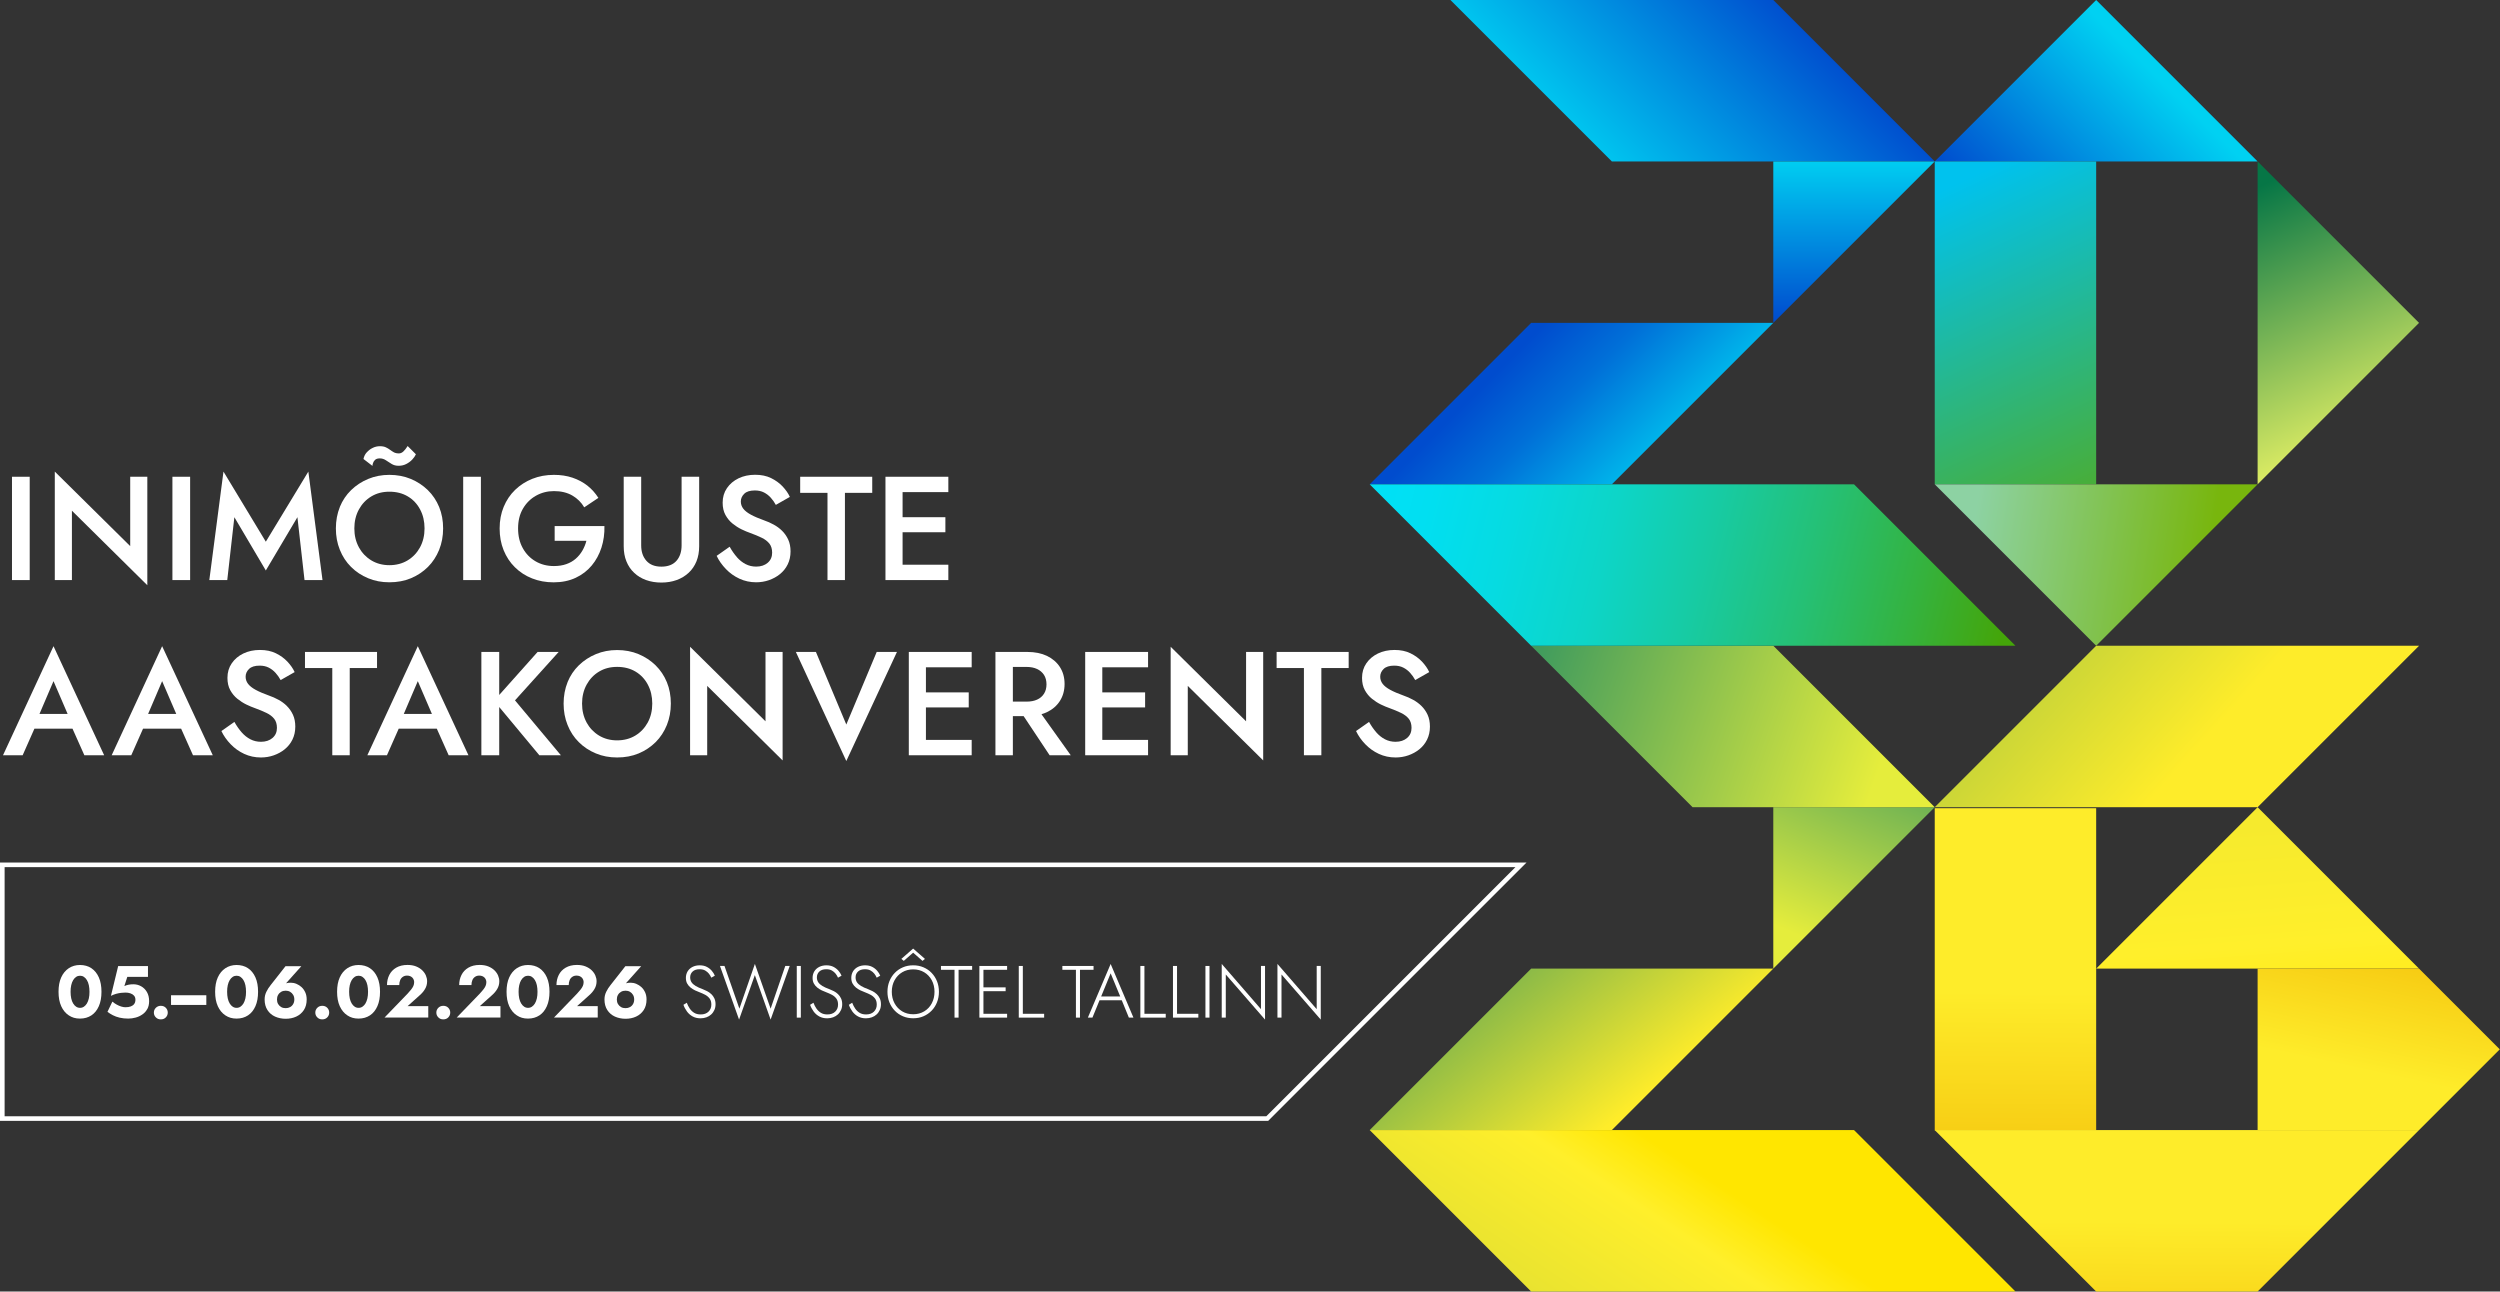 <?xml version="1.0" encoding="UTF-8"?>
<svg id="Layer_1" xmlns="http://www.w3.org/2000/svg" xmlns:xlink="http://www.w3.org/1999/xlink" version="1.1" viewBox="0 0 542 280">
  <rect x="0" y="0" width="542" height="280" fill="#333333" stroke="none"/>
  <!-- Generator: Adobe Illustrator 30.0.0, SVG Export Plug-In . SVG Version: 2.1.1 Build 123)  -->
  <defs>
    <style>
      .st0 {
        fill: url(#linear-gradient2);
      }

      .st1 {
        fill: url(#linear-gradient1);
      }

      .st2 {
        fill: url(#linear-gradient9);
      }

      .st3 {
        fill: url(#linear-gradient3);
      }

      .st4 {
        fill: url(#linear-gradient6);
      }

      .st5 {
        fill: url(#linear-gradient8);
      }

      .st6 {
        fill: url(#linear-gradient7);
      }

      .st7 {
        fill: url(#linear-gradient5);
      }

      .st8 {
        fill: url(#linear-gradient4);
      }

      .st9 {
        fill: url(#linear-gradient13);
      }

      .st10 {
        fill: url(#linear-gradient12);
      }

      .st11 {
        fill: url(#linear-gradient15);
      }

      .st12 {
        fill: url(#linear-gradient16);
      }

      .st13 {
        fill: url(#linear-gradient11);
      }

      .st14 {
        fill: url(#linear-gradient10);
      }

      .st15 {
        fill: url(#linear-gradient14);
      }

      .st16 {
        fill: url(#linear-gradient);
      }

      .st17 {
        isolation: isolate;
      }

      .st18 {
        fill: #fff;
      }
    </style>
    <linearGradient id="linear-gradient" x1="415" y1="2699.45" x2="389.97" y2="2757.59" gradientTransform="translate(0 -2554.76)" gradientUnits="userSpaceOnUse">
      <stop offset="0" stop-color="#1d8a64"/>
      <stop offset="1" stop-color="#e5ed3c"/>
    </linearGradient>
    <linearGradient id="linear-gradient1" x1="385.76" y1="2553.45" x2="345.4" y2="2593.8" gradientTransform="translate(0 -2554.76)" gradientUnits="userSpaceOnUse">
      <stop offset="0" stop-color="#004cce"/>
      <stop offset="1" stop-color="#00d1f2"/>
    </linearGradient>
    <linearGradient id="linear-gradient2" x1="401.95" y1="2624.16" x2="401.95" y2="2588.73" gradientTransform="translate(0 -2554.76)" gradientUnits="userSpaceOnUse">
      <stop offset="0" stop-color="#004cce"/>
      <stop offset=".27" stop-color="#0070d8"/>
      <stop offset="1" stop-color="#00d1f2"/>
    </linearGradient>
    <linearGradient id="linear-gradient3" x1="317.08" y1="2691.71" x2="406.83" y2="2723.16" gradientTransform="translate(0 -2554.76)" gradientUnits="userSpaceOnUse">
      <stop offset="0" stop-color="#1d8a64"/>
      <stop offset="1" stop-color="#e5ed3c"/>
    </linearGradient>
    <linearGradient id="linear-gradient4" x1="329.08" y1="2630.64" x2="368.41" y2="2669.96" gradientTransform="translate(0 -2554.76)" gradientUnits="userSpaceOnUse">
      <stop offset="0" stop-color="#004cce"/>
      <stop offset=".27" stop-color="#0070d8"/>
      <stop offset=".79" stop-color="#00d1f2"/>
    </linearGradient>
    <linearGradient id="linear-gradient5" x1="296.04" y1="2659.43" x2="433.88" y2="2694.09" gradientTransform="translate(0 -2554.76)" gradientUnits="userSpaceOnUse">
      <stop offset="0" stop-color="#00e1f7"/>
      <stop offset=".1" stop-color="#01dff1"/>
      <stop offset=".23" stop-color="#06dbe1"/>
      <stop offset=".38" stop-color="#0dd5c7"/>
      <stop offset=".53" stop-color="#17cba3"/>
      <stop offset=".69" stop-color="#25c075"/>
      <stop offset=".86" stop-color="#35b23d"/>
      <stop offset="1" stop-color="#44a509"/>
    </linearGradient>
    <linearGradient id="linear-gradient6" x1="306.06" y1="2739.47" x2="351.87" y2="2796.06" gradientTransform="translate(0 -2554.76)" gradientUnits="userSpaceOnUse">
      <stop offset="0" stop-color="#1d8a64"/>
      <stop offset="1" stop-color="#feec2a"/>
    </linearGradient>
    <linearGradient id="linear-gradient7" x1="348.38" y1="2845.41" x2="373.02" y2="2808.06" gradientTransform="translate(0 -2554.76)" gradientUnits="userSpaceOnUse">
      <stop offset="0" stop-color="#e9e330"/>
      <stop offset=".63" stop-color="#ffef2b"/>
      <stop offset=".93" stop-color="#ffe600"/>
    </linearGradient>
    <linearGradient id="linear-gradient8" x1="437.42" y1="2607.18" x2="470.15" y2="2573.69" gradientTransform="translate(0 -2554.76)" gradientUnits="userSpaceOnUse">
      <stop offset="0" stop-color="#004cce"/>
      <stop offset="1" stop-color="#00d1f2"/>
    </linearGradient>
    <linearGradient id="linear-gradient9" x1="453.07" y1="2659.27" x2="423.04" y2="2594.97" gradientTransform="translate(0 -2554.76)" gradientUnits="userSpaceOnUse">
      <stop offset="0" stop-color="#47ae3b"/>
      <stop offset="1" stop-color="#00c2ee"/>
    </linearGradient>
    <linearGradient id="linear-gradient10" x1="427.58" y1="2670.58" x2="478.78" y2="2678.28" gradientTransform="translate(0 -2554.76)" gradientUnits="userSpaceOnUse">
      <stop offset="0" stop-color="#8dd2a3"/>
      <stop offset="1" stop-color="#78b60d"/>
    </linearGradient>
    <linearGradient id="linear-gradient11" x1="510.17" y1="2649.15" x2="485.83" y2="2597.03" gradientTransform="translate(0 -2554.76)" gradientUnits="userSpaceOnUse">
      <stop offset="0" stop-color="#d9ea63"/>
      <stop offset="1" stop-color="#067646"/>
    </linearGradient>
    <linearGradient id="linear-gradient12" x1="365.45" y1="2616.08" x2="476.73" y2="2716.57" gradientTransform="translate(0 -2554.76)" gradientUnits="userSpaceOnUse">
      <stop offset="0" stop-color="#1d8a64"/>
      <stop offset="1" stop-color="#feec2a"/>
    </linearGradient>
    <linearGradient id="linear-gradient13" x1="436.14" y1="2872.67" x2="436.91" y2="2769.87" gradientTransform="translate(0 -2554.76)" gradientUnits="userSpaceOnUse">
      <stop offset=".4" stop-color="#f0b000"/>
      <stop offset="1" stop-color="#feec2a"/>
    </linearGradient>
    <linearGradient id="linear-gradient14" x1="484.24" y1="2696.46" x2="491.94" y2="2797.33" gradientTransform="translate(0 -2554.76)" gradientUnits="userSpaceOnUse">
      <stop offset="0" stop-color="#e9e330"/>
      <stop offset=".63" stop-color="#ffef2b"/>
      <stop offset=".93" stop-color="#ffe600"/>
    </linearGradient>
    <linearGradient id="linear-gradient15" x1="522.42" y1="2742.62" x2="512.79" y2="2786.9" gradientTransform="translate(0 -2554.76)" gradientUnits="userSpaceOnUse">
      <stop offset="0" stop-color="#f0b000"/>
      <stop offset="1" stop-color="#feec2a"/>
    </linearGradient>
    <linearGradient id="linear-gradient16" x1="471.41" y1="2871.7" x2="471.8" y2="2819.64" gradientTransform="translate(0 -2554.76)" gradientUnits="userSpaceOnUse">
      <stop offset="0" stop-color="#f0b000"/>
      <stop offset="1" stop-color="#feec2a"/>
    </linearGradient>
  </defs>
  <g>
    <g class="st17">
      <g class="st17">
        <path class="st18" d="M13.27,211.9c.39-.86.94-1.53,1.64-1.99.7-.46,1.51-.7,2.43-.7s1.79.23,2.48.7,1.23,1.13,1.61,1.99c.38.86.57,1.9.57,3.12s-.19,2.26-.57,3.12-.91,1.53-1.61,1.99-1.52.7-2.48.7-1.73-.23-2.43-.7c-.7-.46-1.25-1.13-1.64-1.99s-.58-1.9-.58-3.12.19-2.26.58-3.12ZM15.44,216.45c.1.43.23.8.42,1.1.18.3.4.54.65.7.25.17.53.25.84.25s.59-.08.84-.25.47-.4.65-.7.32-.67.42-1.1c.1-.43.14-.91.14-1.43s-.05-1-.14-1.43c-.1-.43-.23-.8-.42-1.1-.18-.3-.4-.54-.65-.7-.25-.17-.53-.25-.84-.25s-.59.08-.84.25-.47.4-.65.7-.32.67-.42,1.1c-.1.43-.14.91-.14,1.43s.05,1,.14,1.43Z"/>
        <path class="st18" d="M31.93,218.75c-.26.48-.61.88-1.06,1.18-.44.31-.93.54-1.46.68-.53.14-1.06.22-1.61.22-.68,0-1.3-.07-1.86-.2-.55-.13-1.05-.31-1.47-.53s-.82-.46-1.17-.73l1.06-2.22c.31.26.63.47.95.65.33.18.65.32.98.42.33.1.63.15.9.15.46,0,.85-.06,1.17-.18s.57-.3.74-.54c.17-.25.26-.54.26-.9s-.1-.67-.31-.9-.48-.4-.8-.5c-.33-.11-.67-.16-1.05-.16-.29,0-.61.02-.95.06s-.7.11-1.07.21c-.37.1-.74.25-1.13.44l1.57-6.46h6.46v2.34h-4.48l-.64,2c.3-.14.61-.24.94-.3s.66-.09,1.02-.09c.6,0,1.15.14,1.67.43s.94.7,1.26,1.25c.32.54.48,1.21.48,1.98,0,.66-.13,1.23-.39,1.71h-.01Z"/>
        <path class="st18" d="M37.08,215.77h7.65v2.1h-7.65v-2.1Z"/>
        <path class="st18" d="M47.22,211.9c.39-.86.94-1.53,1.64-1.99s1.51-.7,2.43-.7,1.79.23,2.48.7,1.23,1.13,1.61,1.99.57,1.9.57,3.12-.19,2.26-.57,3.12-.91,1.53-1.61,1.99-1.52.7-2.48.7-1.73-.23-2.43-.7c-.7-.46-1.25-1.13-1.64-1.99s-.58-1.9-.58-3.12.19-2.26.58-3.12ZM49.38,216.45c.1.43.23.8.42,1.1.18.3.4.54.65.7.25.17.53.25.84.25s.59-.08.84-.25.47-.4.65-.7.32-.67.42-1.1c.1-.43.14-.91.14-1.43s-.05-1-.14-1.43c-.1-.43-.23-.8-.42-1.1-.18-.3-.4-.54-.65-.7-.25-.17-.53-.25-.84-.25s-.59.08-.84.25-.47.4-.65.7-.32.67-.42,1.1c-.1.43-.14.91-.14,1.43s.05,1,.14,1.43Z"/>
        <path class="st18" d="M65.33,209.47l-3.62,4.05-.56.24c.3-.3.58-.49.86-.58.27-.08.61-.13,1.02-.13s.83.08,1.24.25.78.41,1.12.72.6.7.8,1.14.3.96.3,1.52c0,.92-.21,1.69-.62,2.31s-.96,1.09-1.65,1.41-1.45.47-2.28.47-1.61-.16-2.3-.47-1.24-.78-1.65-1.41-.62-1.39-.62-2.31c0-.6.13-1.15.38-1.66.25-.51.56-.99.92-1.44l3.23-4.11h3.43ZM60.3,217.68c.17.28.39.5.67.66s.6.23.97.23.67-.08.95-.23c.28-.15.51-.37.67-.66.17-.28.25-.62.25-1s-.08-.7-.25-.99-.39-.51-.67-.67-.6-.24-.95-.24-.69.08-.97.24c-.28.16-.51.38-.67.67-.17.29-.25.62-.25.99s.08.72.25,1Z"/>
        <path class="st18" d="M68.79,218.49c.29-.29.65-.43,1.07-.43.45,0,.81.14,1.09.43s.42.63.42,1.04-.14.75-.42,1.04-.64.43-1.09.43-.78-.14-1.07-.43-.43-.63-.43-1.04.14-.75.43-1.04Z"/>
        <path class="st18" d="M33.79,218.49c.29-.29.65-.43,1.07-.43.45,0,.81.14,1.09.43s.42.63.42,1.04-.14.75-.42,1.04-.64.43-1.09.43-.78-.14-1.07-.43-.43-.63-.43-1.04.14-.75.43-1.04Z"/>
        <path class="st18" d="M73.66,211.9c.39-.86.94-1.53,1.64-1.99s1.51-.7,2.43-.7,1.79.23,2.48.7,1.23,1.13,1.61,1.99.57,1.9.57,3.12-.19,2.26-.57,3.12-.91,1.53-1.61,1.99-1.52.7-2.48.7-1.73-.23-2.43-.7c-.7-.46-1.25-1.13-1.64-1.99s-.58-1.9-.58-3.12.19-2.26.58-3.12ZM75.83,216.45c.1.43.23.8.42,1.1.18.3.4.54.65.7.25.17.53.25.84.25s.59-.08.84-.25.47-.4.65-.7.32-.67.42-1.1c.1-.43.14-.91.14-1.43s-.05-1-.14-1.43c-.1-.43-.23-.8-.42-1.1-.18-.3-.4-.54-.65-.7-.25-.17-.53-.25-.84-.25s-.59.08-.84.25-.47.4-.65.7-.32.67-.42,1.1c-.1.43-.14.91-.14,1.43s.05,1,.14,1.43Z"/>
        <path class="st18" d="M88.34,215.45c.3-.33.56-.63.78-.9.22-.27.38-.53.5-.79.11-.26.17-.54.17-.84,0-.17-.03-.34-.1-.51-.06-.17-.16-.32-.29-.46-.13-.13-.29-.24-.48-.32s-.42-.12-.67-.12c-.34,0-.64.08-.9.26-.26.17-.46.41-.59.72s-.2.67-.2,1.07h-2.66c0-.8.17-1.53.5-2.19s.83-1.19,1.5-1.58,1.48-.59,2.44-.59c.69,0,1.31.1,1.84.31.53.21.98.49,1.34.83.36.35.63.73.81,1.14.18.42.27.84.27,1.26,0,.61-.15,1.17-.45,1.67-.3.51-.69.97-1.17,1.38l-2.61,2.34h4.48v2.48h-9.49l4.99-5.17h0Z"/>
        <path class="st18" d="M95.03,218.49c.29-.29.65-.43,1.07-.43.45,0,.81.14,1.09.43s.42.63.42,1.04-.14.75-.42,1.04-.64.43-1.09.43-.78-.14-1.07-.43-.43-.63-.43-1.04.14-.75.43-1.04Z"/>
        <path class="st18" d="M103.99,215.45c.3-.33.56-.63.78-.9.22-.27.38-.53.5-.79.11-.26.17-.54.17-.84,0-.17-.03-.34-.1-.51-.06-.17-.16-.32-.29-.46-.13-.13-.29-.24-.48-.32s-.42-.12-.67-.12c-.34,0-.64.08-.9.26-.26.17-.46.41-.59.72s-.2.67-.2,1.07h-2.66c0-.8.17-1.53.5-2.19s.83-1.19,1.5-1.58,1.48-.59,2.44-.59c.69,0,1.31.1,1.84.31.53.21.98.49,1.34.83.36.35.63.73.81,1.14.18.42.27.84.27,1.26,0,.61-.15,1.17-.45,1.67-.3.51-.69.97-1.17,1.38l-2.61,2.34h4.48v2.48h-9.49l4.99-5.17h0Z"/>
        <path class="st18" d="M110.4,211.9c.39-.86.94-1.53,1.64-1.99s1.51-.7,2.43-.7,1.79.23,2.48.7,1.23,1.13,1.61,1.99.57,1.9.57,3.12-.19,2.26-.57,3.12-.91,1.53-1.61,1.99-1.52.7-2.48.7-1.73-.23-2.43-.7c-.7-.46-1.25-1.13-1.64-1.99s-.58-1.9-.58-3.12.19-2.26.58-3.12ZM112.57,216.45c.1.43.23.8.42,1.1.18.3.4.54.65.7.25.17.53.25.84.25s.59-.08.84-.25.47-.4.65-.7.32-.67.42-1.1c.1-.43.14-.91.14-1.43s-.05-1-.14-1.43c-.1-.43-.23-.8-.42-1.1-.18-.3-.4-.54-.65-.7-.25-.17-.53-.25-.84-.25s-.59.08-.84.25-.47.4-.65.7-.32.67-.42,1.1c-.1.43-.14.91-.14,1.43s.05,1,.14,1.43Z"/>
        <path class="st18" d="M125.08,215.45c.3-.33.56-.63.78-.9.22-.27.38-.53.5-.79.11-.26.17-.54.17-.84,0-.17-.03-.34-.1-.51-.06-.17-.16-.32-.29-.46-.13-.13-.29-.24-.48-.32s-.42-.12-.67-.12c-.34,0-.64.08-.9.26-.26.17-.46.41-.59.72s-.2.67-.2,1.07h-2.66c0-.8.17-1.53.5-2.19s.83-1.19,1.5-1.58,1.48-.59,2.44-.59c.69,0,1.31.1,1.84.31.53.21.98.49,1.34.83.36.35.63.73.81,1.14.18.42.27.84.27,1.26,0,.61-.15,1.17-.45,1.67-.3.51-.69.97-1.17,1.38l-2.61,2.34h4.48v2.48h-9.49l4.99-5.17h0Z"/>
        <path class="st18" d="M139.01,209.47l-3.62,4.05-.56.24c.3-.3.58-.49.86-.58.27-.08.61-.13,1.02-.13s.83.08,1.24.25.78.41,1.12.72.6.7.8,1.14.3.96.3,1.52c0,.92-.21,1.69-.62,2.31s-.96,1.09-1.65,1.41-1.45.47-2.28.47-1.61-.16-2.3-.47-1.24-.78-1.65-1.41-.62-1.39-.62-2.31c0-.6.13-1.15.38-1.66.25-.51.56-.99.92-1.44l3.23-4.11h3.43ZM133.98,217.68c.17.28.39.5.67.66s.6.23.97.23.67-.08.95-.23.51-.37.67-.66c.17-.28.25-.62.25-1s-.08-.7-.25-.99-.39-.51-.67-.67-.6-.24-.95-.24-.69.08-.97.24-.51.38-.67.67c-.17.29-.25.62-.25.99s.08.72.25,1Z"/>
      </g>
      <g>
        <path class="st18" d="M154.2,215.52c-.27-.26-.57-.47-.9-.64-.33-.17-.65-.31-.96-.43-.59-.21-1.09-.44-1.5-.68-.4-.24-.71-.51-.91-.81-.2-.3-.3-.65-.3-1.07,0-.51.18-.93.53-1.26.35-.33.85-.5,1.5-.5.49,0,.9.09,1.23.28s.6.42.82.7c.21.28.38.56.5.85l.77-.43c-.15-.37-.37-.72-.66-1.06s-.65-.63-1.08-.85c-.43-.23-.97-.34-1.54-.34s-1.09.11-1.55.34c-.46.23-.81.55-1.07.96-.25.42-.38.89-.38,1.42,0,.48.09.89.28,1.23.19.34.43.63.73.87.3.24.62.44.97.61.35.16.68.3,1,.42.42.16.83.34,1.22.55.39.21.7.48.95.81.25.33.37.77.37,1.31,0,.62-.21,1.13-.62,1.53-.41.4-.97.6-1.7.6-.54,0-1-.11-1.38-.34-.39-.23-.71-.54-.97-.92h0c-.26-.38-.48-.81-.66-1.28l-.72.45c.18.53.44,1.01.77,1.46.33.45.74.8,1.23,1.07.49.27,1.06.4,1.71.4.46,0,.89-.08,1.28-.22.39-.14.74-.35,1.03-.62.3-.27.52-.6.69-.97.17-.37.25-.79.25-1.25,0-.49-.09-.91-.26-1.27-.17-.36-.39-.66-.66-.92Z"/>
        <polygon class="st18" points="167.07 218.68 163.66 208.98 160.3 218.68 157.07 209.42 156.09 209.42 160.23 221.05 163.65 211.4 167.07 221.05 171.21 209.42 170.25 209.42 167.07 218.68"/>
        <rect class="st18" x="172.74" y="209.42" width=".88" height="11.2"/>
        <path class="st18" d="M181.67,215.52c-.27-.26-.57-.47-.9-.64s-.65-.31-.96-.43c-.59-.21-1.09-.44-1.5-.68-.4-.24-.71-.51-.91-.81s-.3-.65-.3-1.07c0-.51.18-.93.53-1.26.35-.33.85-.5,1.5-.5.49,0,.9.09,1.23.28.33.19.6.42.82.7.21.28.38.56.5.85l.77-.43c-.15-.37-.37-.72-.66-1.06-.29-.34-.65-.63-1.08-.85-.43-.23-.97-.34-1.54-.34s-1.09.11-1.55.34c-.46.23-.81.55-1.07.96-.25.42-.38.89-.38,1.42,0,.48.09.89.28,1.23.19.34.43.63.73.87s.62.44.97.61c.35.16.68.3,1,.42.42.16.83.34,1.22.55.39.21.7.48.95.81.25.33.37.77.37,1.31,0,.62-.21,1.13-.62,1.53-.41.4-.97.6-1.7.6-.54,0-1-.11-1.38-.34-.39-.23-.71-.54-.97-.92h-.01c-.26-.38-.48-.81-.66-1.28l-.72.45c.18.53.44,1.01.77,1.46.33.45.74.8,1.23,1.07.49.27,1.06.4,1.71.4.46,0,.89-.08,1.28-.22.39-.14.74-.35,1.03-.62.3-.27.52-.6.69-.97s.25-.79.25-1.25c0-.49-.09-.91-.26-1.27s-.39-.66-.66-.92Z"/>
        <path class="st18" d="M190.06,215.52c-.27-.26-.57-.47-.9-.64s-.65-.31-.96-.43c-.59-.21-1.09-.44-1.5-.68-.4-.24-.71-.51-.91-.81-.2-.3-.3-.65-.3-1.07,0-.51.18-.93.53-1.26.35-.33.85-.5,1.5-.5.49,0,.9.09,1.23.28s.6.42.82.7c.21.28.38.56.5.85l.77-.43c-.15-.37-.37-.72-.66-1.06-.29-.34-.65-.63-1.08-.85-.43-.23-.97-.34-1.54-.34s-1.09.11-1.55.34c-.46.23-.81.55-1.07.96-.25.42-.38.89-.38,1.42,0,.48.09.89.28,1.23.19.34.43.63.73.87s.62.44.97.61c.35.16.68.3,1,.42.42.16.83.34,1.22.55.39.21.7.48.95.81.25.33.37.77.37,1.31,0,.62-.21,1.13-.62,1.53-.41.4-.97.6-1.7.6-.54,0-1-.11-1.38-.34-.39-.23-.71-.54-.97-.92h0c-.26-.38-.48-.81-.66-1.28l-.72.45c.18.53.44,1.01.77,1.46.33.45.74.8,1.23,1.07.49.27,1.06.4,1.71.4.46,0,.89-.08,1.28-.22.39-.14.74-.35,1.03-.62.3-.27.52-.6.69-.97.17-.37.25-.79.25-1.25,0-.49-.09-.91-.26-1.27s-.39-.66-.66-.92Z"/>
        <path class="st18" d="M201.97,210.92c-.5-.52-1.09-.92-1.77-1.21-.68-.29-1.42-.43-2.22-.43s-1.54.14-2.22.43c-.68.29-1.27.69-1.77,1.21-.5.51-.89,1.12-1.17,1.82-.28.7-.42,1.46-.42,2.28s.14,1.58.42,2.28c.28.7.67,1.3,1.17,1.82s1.09.92,1.77,1.21c.68.29,1.42.43,2.22.43s1.54-.14,2.22-.43c.68-.29,1.27-.7,1.77-1.21s.89-1.12,1.17-1.82c.28-.7.42-1.46.42-2.28s-.14-1.59-.42-2.28c-.28-.69-.67-1.3-1.17-1.82ZM202.01,217.52c-.39.74-.94,1.32-1.64,1.74-.7.42-1.5.63-2.39.63s-1.69-.21-2.39-.63c-.7-.43-1.25-1-1.65-1.74-.4-.74-.6-1.57-.6-2.5s.2-1.77.6-2.5c.4-.73.95-1.31,1.65-1.73.7-.42,1.5-.63,2.39-.63s1.69.21,2.39.63,1.24,1,1.64,1.73c.39.73.59,1.57.59,2.5s-.2,1.76-.59,2.5Z"/>
        <polygon class="st18" points="197.97 206.54 200 208.32 200.53 207.89 197.97 205.65 195.41 207.89 195.94 208.32 197.97 206.54"/>
        <polygon class="st18" points="204 210.25 206.94 210.25 206.94 220.62 207.82 220.62 207.82 210.25 210.76 210.25 210.76 209.42 204 209.42 204 210.25"/>
        <polygon class="st18" points="212.79 209.42 212.33 209.42 212.33 220.62 212.79 220.62 213.21 220.62 218.34 220.62 218.34 219.79 213.21 219.79 213.21 214.89 218.02 214.89 218.02 214.06 213.21 214.06 213.21 210.25 218.34 210.25 218.34 209.42 213.21 209.42 212.79 209.42"/>
        <polygon class="st18" points="221.75 209.42 220.87 209.42 220.87 220.62 226.37 220.62 226.37 219.79 221.75 219.79 221.75 209.42"/>
        <polygon class="st18" points="237.08 209.42 230.32 209.42 230.32 210.25 233.26 210.25 233.26 220.62 234.14 220.62 234.14 210.25 237.08 210.25 237.08 209.42"/>
        <path class="st18" d="M235.85,220.62h.99l1.54-3.76h4.82l1.54,3.76h.99l-4.94-11.63-4.94,11.63ZM242.86,216.03h-4.13l2.06-5.01,2.07,5.01Z"/>
        <polygon class="st18" points="248.11 209.42 247.23 209.42 247.23 220.62 252.73 220.62 252.73 219.79 248.11 219.79 248.11 209.42"/>
        <polygon class="st18" points="255.18 209.42 254.3 209.42 254.3 220.62 259.8 220.62 259.8 219.79 255.18 219.79 255.18 209.42"/>
        <rect class="st18" x="261.34" y="209.42" width=".88" height="11.2"/>
        <polygon class="st18" points="273.38 218.79 264.87 208.98 264.87 220.61 265.75 220.61 265.75 211.27 274.26 221.05 274.26 209.42 274.26 209.41 273.38 209.41 273.38 218.79"/>
        <polygon class="st18" points="285.46 209.41 285.46 218.79 276.95 208.98 276.95 220.61 277.83 220.61 277.83 211.27 286.34 221.05 286.34 209.42 286.34 209.41 285.46 209.41"/>
      </g>
    </g>
    <g>
      <polygon class="st16" points="419.45 175 384.45 175 384.45 210 419.45 175"/>
      <g>
        <polygon class="st1" points="314.45 0 349.45 35 419.45 35 384.45 0 314.45 0"/>
        <polygon class="st0" points="419.45 35 384.45 35 384.45 70 419.45 35"/>
        <polygon class="st3" points="331.95 140 366.95 175 419.45 175 384.45 140 331.95 140"/>
        <polygon class="st8" points="366.95 70 349.45 70 331.95 70 296.95 105 314.45 105 331.95 105 349.45 105 384.45 70 366.95 70"/>
        <polygon class="st7" points="401.95 105 384.45 105 366.95 105 366.95 105 349.45 105 349.45 105 331.95 105 314.45 105 296.95 105 331.95 140 349.45 140 366.95 140 384.45 140 401.95 140 419.45 140 436.95 140 401.95 105"/>
        <polygon class="st4" points="366.95 210 349.45 210 331.95 210 296.95 245 314.45 245 331.95 245 349.45 245 384.45 210 366.95 210"/>
        <polygon class="st6" points="401.95 245 384.45 245 366.95 245 366.95 245 349.45 245 349.45 245 331.95 245 314.45 245 296.95 245 331.95 280 349.45 280 366.95 280 384.45 280 401.95 280 419.45 280 436.95 280 401.95 245"/>
        <polygon class="st5" points="419.45 35 454.45 0 489.45 35 419.45 35"/>
        <rect class="st2" x="419.45" y="35" width="35" height="70"/>
        <polygon class="st14" points="489.45 105 419.45 105 454.45 140 489.45 105"/>
        <polygon class="st13" points="489.45 35 489.45 105 524.45 70 489.45 35"/>
        <polygon class="st10" points="419.45 175 454.45 140 524.45 140 489.45 175 419.45 175"/>
        <rect class="st9" x="419.45" y="175.22" width="35" height="69.87"/>
        <polygon class="st15" points="454.45 210 489.45 175 524.45 210 454.45 210"/>
        <polygon class="st11" points="489.45 245 489.45 210 524.45 210 541.95 227.5 524.45 245 489.45 245"/>
        <polygon class="st12" points="419.45 245 454.45 280 489.45 280 524.45 245 419.45 245"/>
      </g>
    </g>
    <path class="st18" d="M328.54,188l-54,54H1v-54h327.54M330.95,187H0v56h274.95l56-56h0Z"/>
  </g>
  <g>
    <path class="st18" d="M.65,163.74h4.26l2.55-5.76h8.26l2.57,5.76h4.29l-10.98-23.65L.65,163.74ZM14.66,154.78h-6.1l3.04-7.11,3.06,7.11Z"/>
    <path class="st18" d="M24.2,163.74h4.26l2.55-5.76h8.26l2.57,5.76h4.29l-10.98-23.65-10.94,23.65ZM38.21,154.78h-6.1l3.04-7.11,3.06,7.11Z"/>
    <path class="st18" d="M62.19,153.05c-.54-.53-1.15-.98-1.82-1.34-.67-.37-1.35-.67-2.03-.9-1.19-.43-2.16-.84-2.91-1.25-.75-.41-1.3-.84-1.65-1.3-.35-.46-.53-.97-.53-1.55,0-.64.25-1.2.74-1.68.49-.48,1.25-.72,2.3-.72.75,0,1.4.14,1.97.43s1.06.67,1.49,1.15c.43.48.79,1,1.09,1.55l3.04-1.73c-.36-.79-.89-1.54-1.57-2.27-.69-.73-1.52-1.33-2.5-1.81-.99-.48-2.12-.72-3.46-.72s-2.54.26-3.6.77c-1.05.51-1.89,1.22-2.51,2.13-.62.9-.93,1.95-.93,3.15,0,1.04.2,1.93.61,2.67.41.74.92,1.36,1.54,1.86s1.27.92,1.95,1.25c.69.33,1.3.59,1.86.78.94.34,1.77.69,2.5,1.04.73.35,1.28.78,1.68,1.28.39.5.59,1.16.59,1.97,0,.9-.32,1.63-.96,2.18-.64.55-1.48.83-2.5.83-.83,0-1.6-.18-2.29-.54-.7-.36-1.32-.86-1.89-1.5h0c-.56-.64-1.09-1.39-1.58-2.27l-2.82,1.98c.49,1.03,1.16,1.98,2,2.85.84.88,1.82,1.58,2.94,2.1s2.33.78,3.63.78c.96,0,1.88-.15,2.77-.46.88-.31,1.68-.74,2.38-1.31s1.27-1.26,1.68-2.1c.41-.84.62-1.77.62-2.82,0-.99-.17-1.84-.51-2.58-.34-.73-.79-1.37-1.33-1.9Z"/>
    <polygon class="st18" points="81.74 141.34 66.12 141.34 66.12 144.83 72.04 144.83 72.04 163.74 75.82 163.74 75.82 144.83 81.74 144.83 81.74 141.34"/>
    <path class="st18" d="M79.63,163.74h4.26l2.55-5.76h8.26l2.57,5.76h4.29l-10.98-23.65-10.94,23.65ZM93.64,154.78h-6.1l3.04-7.11,3.06,7.11Z"/>
    <polygon class="st18" points="121.12 141.34 116.55 141.34 108.23 150.67 108.23 141.34 104.36 141.34 104.36 163.74 108.23 163.74 108.23 153.28 116.93 163.74 121.6 163.74 111.65 151.84 121.12 141.34"/>
    <path class="st18" d="M142.13,144.24c-1.06-1.03-2.29-1.84-3.7-2.43-1.41-.59-3-.88-4.64-.88s-3.17.29-4.59.88c-1.42.59-2.65,1.4-3.71,2.43-1.06,1.03-1.87,2.25-2.45,3.66h.01c-.57,1.41-.86,2.98-.86,4.64s.28,3.21.86,4.64c.57,1.43,1.38,2.67,2.43,3.71,1.05,1.05,2.28,1.86,3.7,2.45,1.41.59,2.92.88,4.62.88s3.26-.29,4.67-.88c1.41-.59,2.63-1.41,3.68-2.45,1.04-1.04,1.85-2.28,2.43-3.71.57-1.43.86-2.96.86-4.64s-.28-3.23-.86-4.64c-.58-1.4-1.39-2.62-2.45-3.66ZM140.43,156.64c-.65,1.19-1.55,2.14-2.69,2.83s-2.48,1.04-3.95,1.04-2.78-.35-3.92-1.04-2.04-1.64-2.7-2.83h.01c-.66-1.2-.99-2.57-.99-4.1s.33-2.9.99-4.11c.66-1.2,1.56-2.15,2.7-2.83s2.41-1.02,3.92-1.02,2.84.34,3.98,1.02c1.14.68,2.03,1.62,2.67,2.83.64,1.2.96,2.57.96,4.11s-.33,2.9-.98,4.1Z"/>
    <polygon class="st18" points="165.96 156.38 149.61 140.22 149.61 163.74 153.32 163.74 153.32 148.7 169.67 164.86 169.67 141.34 165.96 141.34 165.96 156.38"/>
    <polygon class="st18" points="190.07 141.34 183.48 157.08 176.89 141.34 172.54 141.34 183.48 164.99 194.46 141.34 190.08 141.34 190.07 141.34"/>
    <polygon class="st18" points="199.36 141.34 197.03 141.34 197.03 163.74 199.36 163.74 200.74 163.74 210.66 163.74 210.66 160.41 200.74 160.41 200.74 153.37 210.02 153.37 210.02 150.11 200.74 150.11 200.74 144.67 210.66 144.67 210.66 141.34 200.74 141.34 199.36 141.34"/>
    <path class="st18" d="M226.99,154.39c1.19-.57,2.13-1.38,2.8-2.43.67-1.05,1.01-2.28,1.01-3.68s-.34-2.62-1.01-3.66c-.67-1.04-1.61-1.84-2.8-2.42-1.2-.57-2.62-.86-4.26-.86h-6.92v22.4h3.78v-8.49h2.33l5.64,8.49h4.58l-6.35-8.9c.42-.12.82-.27,1.2-.45ZM219.59,144.59h2.98c.87,0,1.63.15,2.27.45.64.3,1.14.73,1.5,1.28.36.56.54,1.26.54,2.05s-.18,1.47-.54,2.03c-.36.57-.86.99-1.5,1.28-.64.29-1.4.43-2.27.43h-2.98v-7.52Z"/>
    <polygon class="st18" points="237.6 141.34 235.27 141.34 235.27 163.74 237.6 163.74 238.98 163.74 248.9 163.74 248.9 160.41 238.98 160.41 238.98 153.37 248.26 153.37 248.26 150.11 238.98 150.11 238.98 144.67 248.9 144.67 248.9 141.34 238.98 141.34 237.6 141.34"/>
    <polygon class="st18" points="270.15 156.38 253.8 140.22 253.8 163.74 257.51 163.74 257.51 148.7 273.86 164.86 273.86 141.34 270.15 141.34 270.15 156.38"/>
    <polygon class="st18" points="276.77 141.34 276.77 144.83 282.69 144.83 282.69 163.74 286.47 163.74 286.47 144.83 292.39 144.83 292.39 141.34 276.77 141.34 276.77 141.34"/>
    <path class="st18" d="M309.5,154.95c-.34-.73-.79-1.37-1.33-1.9-.54-.53-1.15-.98-1.82-1.34-.67-.37-1.35-.67-2.03-.9-1.19-.43-2.16-.84-2.91-1.25-.75-.41-1.3-.84-1.65-1.3-.35-.46-.53-.97-.53-1.55,0-.64.25-1.2.74-1.68.49-.48,1.26-.72,2.3-.72.75,0,1.4.14,1.97.43s1.06.67,1.49,1.15c.43.48.79,1,1.09,1.55l3.04-1.73c-.36-.79-.89-1.54-1.57-2.27-.69-.73-1.52-1.33-2.5-1.81-.99-.48-2.12-.72-3.46-.72s-2.54.26-3.6.77c-1.05.51-1.89,1.22-2.51,2.13-.62.9-.93,1.95-.93,3.15,0,1.04.2,1.93.61,2.67.41.74.92,1.36,1.54,1.86s1.27.92,1.95,1.25c.69.33,1.3.59,1.86.78.94.34,1.77.69,2.5,1.04.72.35,1.28.78,1.68,1.28.39.5.59,1.16.59,1.97,0,.9-.32,1.63-.96,2.18-.64.55-1.48.83-2.5.83-.83,0-1.6-.18-2.29-.54-.7-.36-1.32-.86-1.89-1.5h.01c-.56-.64-1.09-1.39-1.58-2.27l-2.82,1.98c.49,1.03,1.16,1.98,2,2.85.84.88,1.82,1.58,2.94,2.1s2.33.78,3.63.78c.96,0,1.88-.15,2.77-.46.88-.31,1.68-.74,2.38-1.31.7-.57,1.27-1.26,1.68-2.1.41-.84.62-1.77.62-2.82,0-.99-.17-1.84-.51-2.58Z"/>
    <rect class="st18" x="2.6" y="103.36" width="3.84" height="22.4"/>
    <polygon class="st18" points="15.59 110.72 31.94 126.88 31.94 103.36 28.23 103.36 28.23 118.4 11.88 102.24 11.88 125.76 15.59 125.76 15.59 110.72"/>
    <rect class="st18" x="37.38" y="103.36" width="3.84" height="22.4"/>
    <polygon class="st18" points="66.85 102.24 57.63 117.44 48.45 102.24 45.38 125.76 49.27 125.76 50.81 112.13 57.63 123.68 64.48 112.13 66.02 125.76 69.92 125.76 66.85 102.24"/>
    <path class="st18" d="M73.68,119.2c.57,1.43,1.38,2.67,2.43,3.71,1.05,1.05,2.28,1.86,3.7,2.45,1.41.59,2.92.88,4.62.88s3.26-.29,4.67-.88c1.41-.59,2.63-1.41,3.68-2.45,1.04-1.04,1.85-2.28,2.43-3.71.57-1.43.86-2.96.86-4.64s-.28-3.23-.86-4.64c-.58-1.4-1.39-2.62-2.45-3.66-1.06-1.03-2.29-1.84-3.7-2.43-1.41-.59-3-.88-4.64-.88s-3.17.29-4.59.88c-1.42.59-2.65,1.4-3.71,2.43-1.06,1.03-1.87,2.25-2.45,3.66h.01c-.57,1.41-.86,2.98-.86,4.64s.28,3.21.86,4.64ZM77.81,110.45c.66-1.2,1.56-2.15,2.7-2.83s2.41-1.02,3.92-1.02,2.84.34,3.98,1.02c1.14.68,2.03,1.62,2.67,2.83.64,1.2.96,2.57.96,4.11s-.33,2.9-.98,4.1c-.65,1.19-1.55,2.14-2.69,2.83s-2.48,1.04-3.95,1.04-2.78-.35-3.92-1.04-2.04-1.64-2.7-2.83h.01c-.66-1.2-.99-2.57-.99-4.1s.33-2.9.99-4.11Z"/>
    <path class="st18" d="M80.88,100.37c.08-.26.24-.49.46-.69.23-.2.55-.3.98-.3.49,0,.93.13,1.33.4.4.27.81.53,1.25.8.44.27.92.4,1.52.4s1.15-.12,1.65-.38c.51-.26.94-.58,1.3-.96.36-.38.63-.77.8-1.15l-1.79-1.79c-.32.51-.63.9-.93,1.18-.3.28-.62.42-.96.42-.44,0-.81-.08-1.1-.24-.29-.16-.56-.34-.83-.54-.26-.2-.57-.38-.91-.54-.34-.16-.77-.24-1.28-.24-.56,0-1.09.12-1.6.38-.51.25-.94.59-1.28.99h-.02c-.34.4-.56.87-.67,1.4l1.95,1.5c0-.17.04-.38.13-.64Z"/>
    <rect class="st18" x="100.42" y="103.36" width="3.84" height="22.4"/>
    <path class="st18" d="M111.63,122.98c1.06,1.05,2.3,1.86,3.73,2.42,1.43.57,2.98.85,4.67.85,1.79,0,3.38-.33,4.77-.98,1.39-.65,2.55-1.54,3.49-2.67s1.64-2.43,2.11-3.89c.47-1.46.68-3.02.64-4.66h-10.79v3.2h6.88c-.19.75-.48,1.45-.86,2.11-.38.66-.86,1.25-1.44,1.76s-1.26.9-2.05,1.18c-.79.28-1.69.42-2.69.42-1.47,0-2.8-.34-3.97-1.02s-2.1-1.63-2.78-2.86c-.68-1.22-1.02-2.63-1.02-4.27s.34-3.06,1.04-4.27c.7-1.21,1.64-2.15,2.82-2.82,1.18-.67,2.49-1.01,3.92-1.01,1.55,0,2.88.32,3.98.96s1.96,1.49,2.58,2.56l3.07-2.05c-.66-1.04-1.46-1.93-2.4-2.67-.94-.73-2.01-1.3-3.22-1.71-1.21-.41-2.55-.61-4.02-.61-1.68,0-3.24.28-4.67.85-1.43.57-2.67,1.37-3.74,2.4-1.07,1.03-1.89,2.26-2.48,3.68-.59,1.42-.88,2.99-.88,4.69s.28,3.27.86,4.7c.58,1.43,1.39,2.67,2.45,3.71Z"/>
    <path class="st18" d="M151.58,118.4v-15.04h-3.81v14.88c0,1.37-.36,2.48-1.1,3.33-.74.85-1.85,1.28-3.28,1.28s-2.51-.43-3.26-1.28c-.75-.86-1.12-1.96-1.12-3.33v-14.88h-3.79v15.04c0,1.24.19,2.34.59,3.31.39.97.95,1.8,1.68,2.48.72.69,1.59,1.21,2.59,1.57,1.01.36,2.1.54,3.3.54s2.3-.18,3.3-.54c1-.36,1.87-.89,2.61-1.57s1.3-1.51,1.7-2.48c.39-.97.59-2.07.59-3.31Z"/>
    <path class="st18" d="M169.55,115.07c-.54-.53-1.15-.98-1.82-1.34-.67-.37-1.35-.67-2.03-.9-1.19-.43-2.16-.84-2.91-1.25-.75-.41-1.3-.84-1.65-1.3-.35-.46-.53-.97-.53-1.55,0-.64.25-1.2.74-1.68s1.25-.72,2.3-.72c.75,0,1.4.14,1.97.43.57.29,1.06.67,1.49,1.15.43.48.79,1,1.09,1.55l3.04-1.73c-.36-.79-.89-1.54-1.57-2.27-.69-.73-1.52-1.33-2.5-1.81-.99-.48-2.12-.72-3.46-.72s-2.54.26-3.6.77c-1.05.51-1.89,1.22-2.51,2.13-.62.9-.93,1.95-.93,3.15,0,1.04.2,1.93.61,2.67.41.74.92,1.36,1.54,1.86s1.27.92,1.95,1.25c.69.33,1.3.59,1.86.78.94.34,1.77.69,2.5,1.04.73.35,1.28.78,1.68,1.28.39.5.59,1.16.59,1.97,0,.9-.32,1.63-.96,2.18-.64.55-1.48.83-2.5.83-.83,0-1.6-.18-2.29-.54-.7-.36-1.32-.86-1.89-1.5h.01c-.56-.64-1.09-1.39-1.58-2.27l-2.82,1.98c.49,1.03,1.16,1.98,2,2.85.84.88,1.82,1.58,2.94,2.1,1.12.52,2.33.78,3.63.78.96,0,1.88-.15,2.77-.46.88-.31,1.68-.74,2.38-1.31s1.27-1.26,1.68-2.1c.41-.84.62-1.77.62-2.82,0-.99-.17-1.84-.51-2.58-.34-.73-.79-1.37-1.33-1.9Z"/>
    <polygon class="st18" points="179.4 125.76 183.18 125.76 183.18 106.85 189.1 106.85 189.1 103.36 173.48 103.36 173.48 106.85 179.4 106.85 179.4 125.76"/>
    <polygon class="st18" points="205.6 122.43 195.68 122.43 195.68 115.39 204.96 115.39 204.96 112.13 195.68 112.13 195.68 106.69 205.6 106.69 205.6 103.36 195.68 103.36 194.3 103.36 191.97 103.36 191.97 125.76 194.3 125.76 195.68 125.76 205.6 125.76 205.6 122.43"/>
  </g>
</svg>